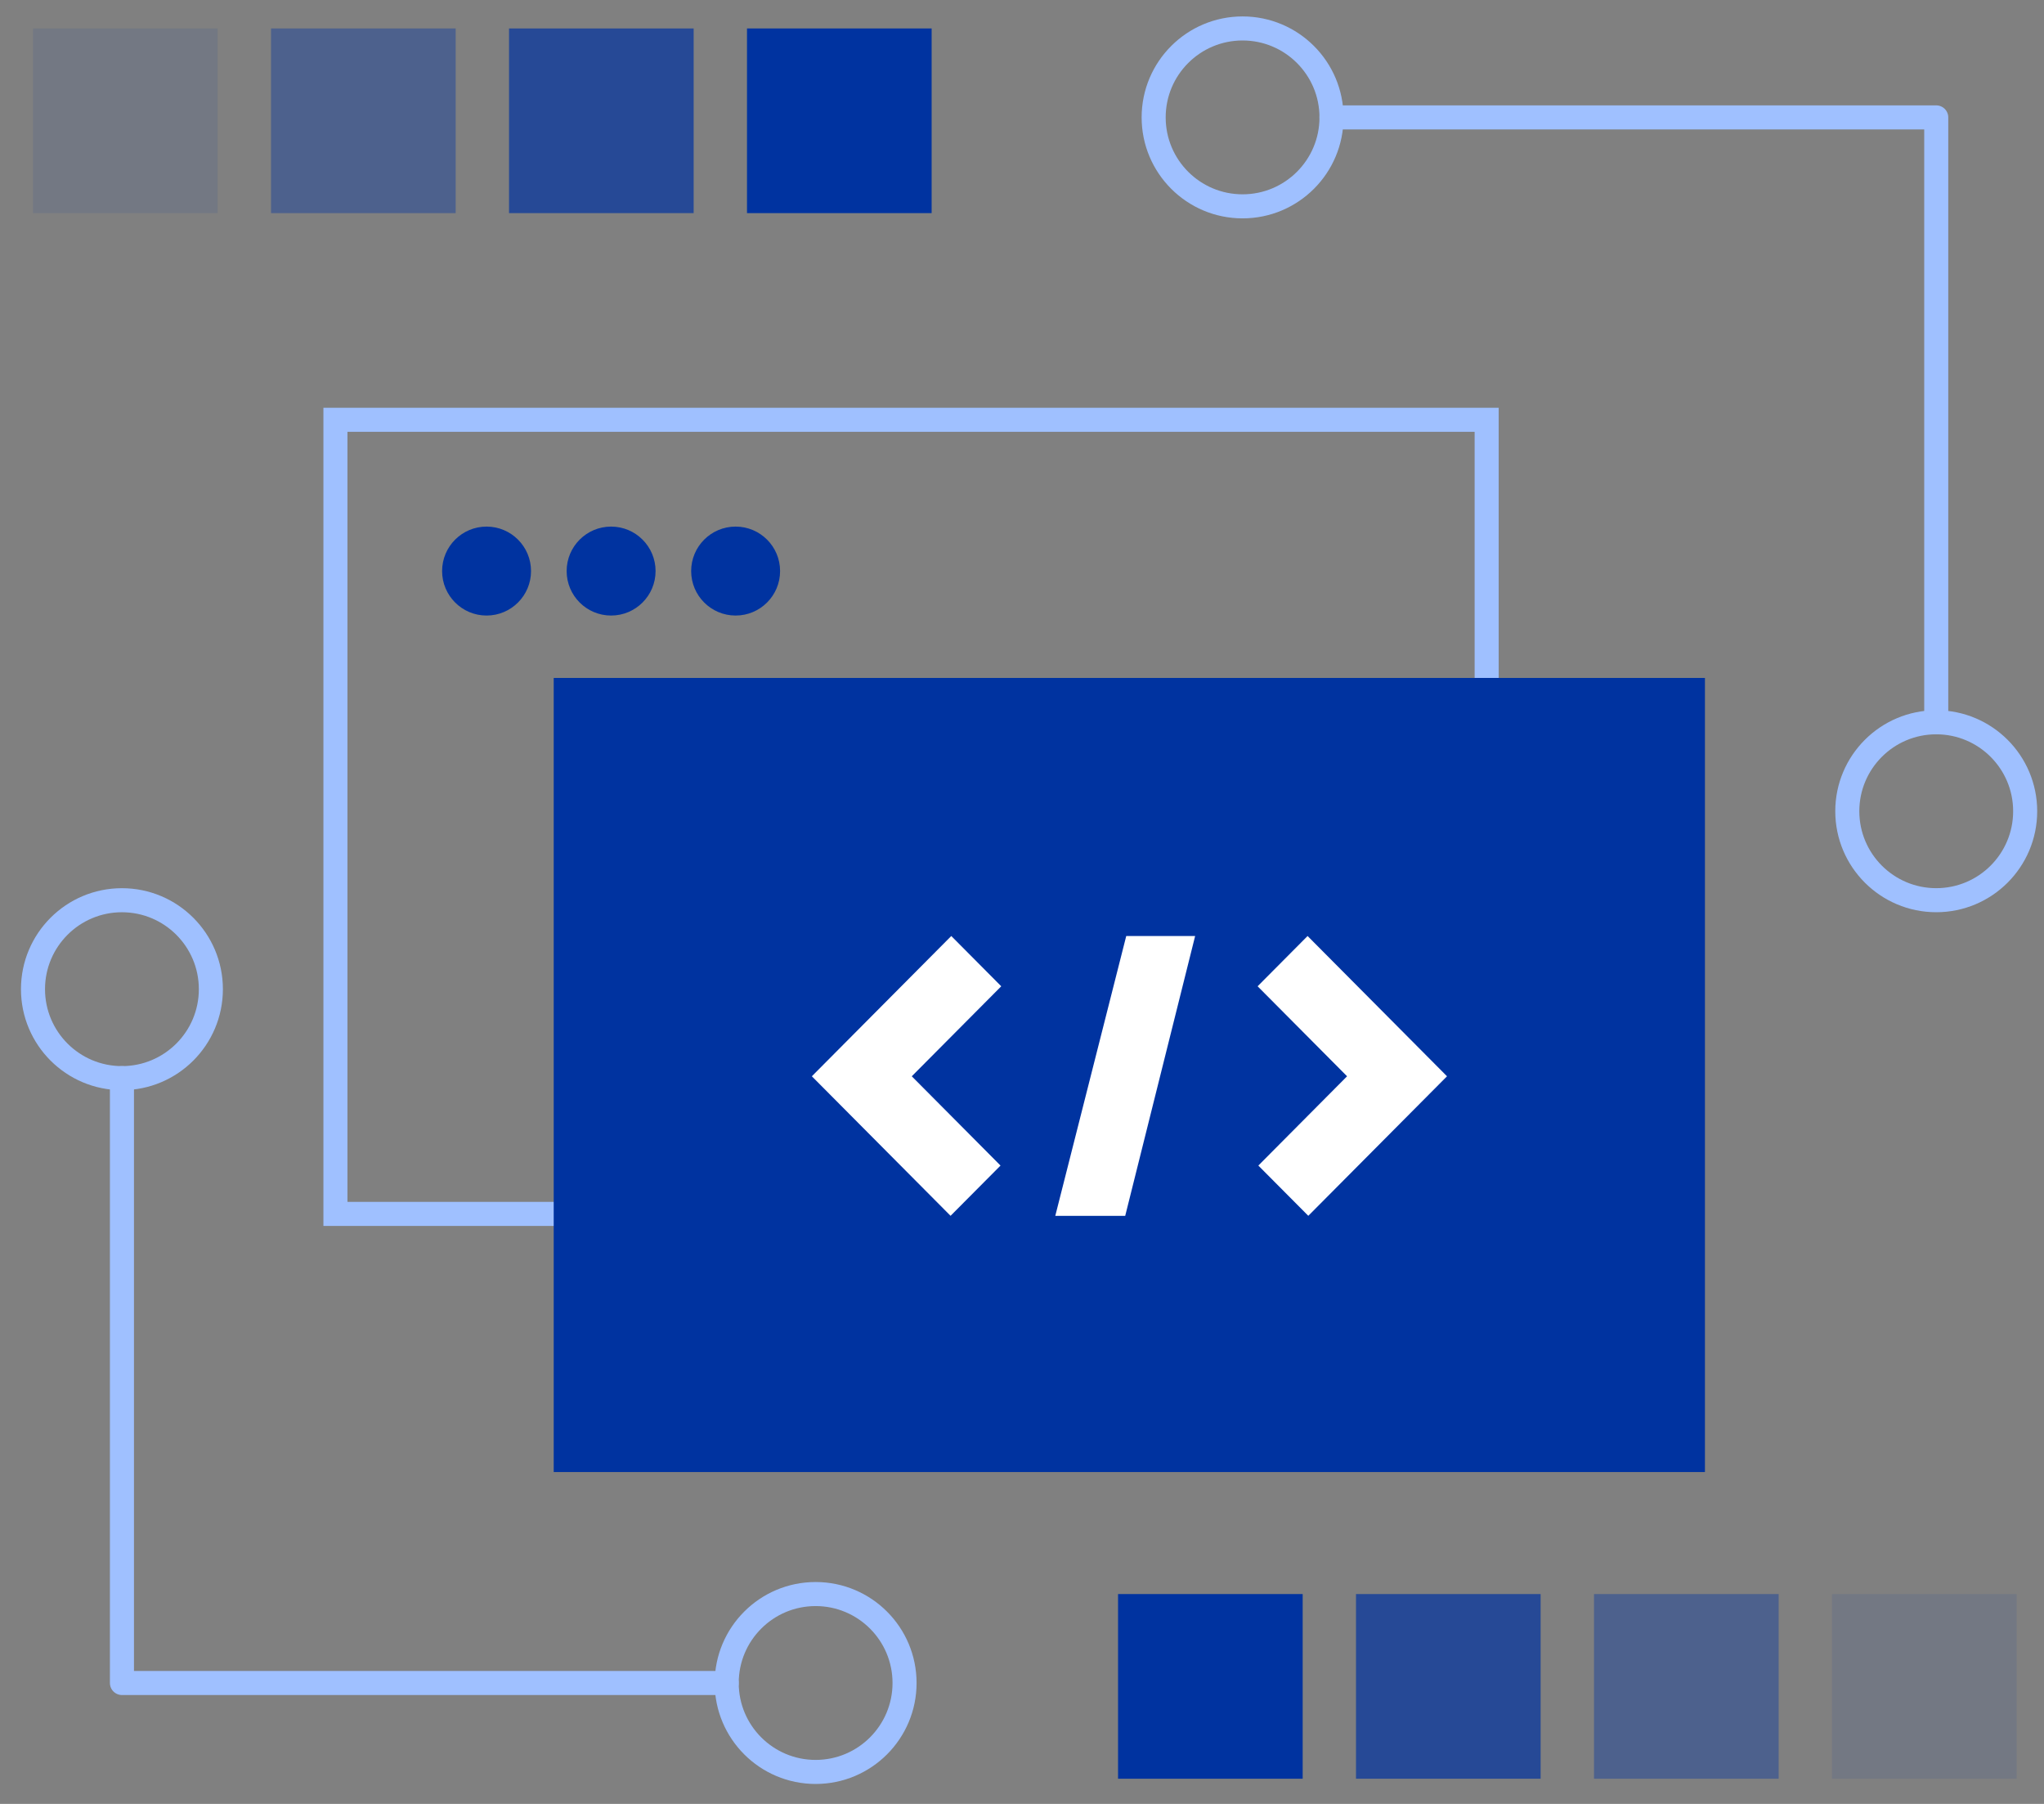 <svg width="85" height="75" viewBox="0 0 85 75" fill="none" xmlns="http://www.w3.org/2000/svg">
<rect x="0" y="0" width="85" height="75" fill="#808080" stroke="none"/>
<rect x="13.949" y="17.454" width="47.874" height="33.016" stroke="#9FC0FF"/>
<rect x="23.026" y="28.186" width="47.874" height="33.016" fill="#0033A0"/>
<path fill-rule="evenodd" clip-rule="evenodd" d="M54.406 50.549L52.328 48.46L56.018 44.748L52.298 41.006L54.376 38.916L60.174 44.748L54.406 50.549ZM39.529 50.549L33.761 44.748L39.559 38.916L41.637 41.006L37.916 44.748L41.607 48.46L39.529 50.549ZM43.884 50.551H46.792L49.7 38.916H46.835L43.884 50.551Z" fill="white"/>
<ellipse cx="20.234" cy="23.743" rx="1.849" ry="1.849" fill="#0033A0"/>
<ellipse cx="25.413" cy="23.743" rx="1.849" ry="1.849" fill="#0033A0"/>
<ellipse cx="30.591" cy="23.743" rx="1.849" ry="1.849" fill="#0033A0"/>
<path d="M5.071 44.825V69.973H30.219" stroke="#9FC0FF" stroke-linecap="round" stroke-linejoin="round"/>
<path fill-rule="evenodd" clip-rule="evenodd" d="M33.918 73.671C31.875 73.671 30.22 72.015 30.22 69.973C30.22 67.93 31.875 66.275 33.918 66.275C35.96 66.275 37.616 67.93 37.616 69.973C37.616 72.015 35.96 73.671 33.918 73.671Z" stroke="#9FC0FF"/>
<path fill-rule="evenodd" clip-rule="evenodd" d="M5.07 44.825C3.028 44.825 1.372 43.169 1.372 41.127C1.372 39.084 3.028 37.428 5.07 37.428C7.113 37.428 8.769 39.084 8.769 41.127C8.769 43.169 7.113 44.825 5.07 44.825Z" stroke="#9FC0FF"/>
<path d="M80.519 30.03V4.881H55.371" stroke="#9FC0FF" stroke-linecap="round" stroke-linejoin="round"/>
<path fill-rule="evenodd" clip-rule="evenodd" d="M51.673 1.183C53.715 1.183 55.371 2.839 55.371 4.881C55.371 6.924 53.715 8.579 51.673 8.579C49.63 8.579 47.975 6.924 47.975 4.881C47.975 2.839 49.63 1.183 51.673 1.183Z" stroke="#9FC0FF"/>
<path fill-rule="evenodd" clip-rule="evenodd" d="M80.519 30.03C82.561 30.03 84.217 31.686 84.217 33.728C84.217 35.771 82.561 37.427 80.519 37.427C78.476 37.427 76.82 35.771 76.82 33.728C76.82 31.686 78.476 30.03 80.519 30.03Z" stroke="#9FC0FF"/>
<rect opacity="0.1" width="7.678" height="7.678" transform="matrix(0 -1 -1 0 83.862 73.953)" fill="#0033A0"/>
<rect opacity="0.4" width="7.678" height="7.678" transform="matrix(0 -1 -1 0 73.965 73.953)" fill="#0033A0"/>
<rect opacity="0.7" width="7.678" height="7.678" transform="matrix(0 -1 -1 0 64.067 73.953)" fill="#0033A0"/>
<rect width="7.678" height="7.678" transform="matrix(0 -1 -1 0 54.172 73.953)" fill="#0033A0"/>
<rect opacity="0.1" width="7.678" height="7.678" transform="matrix(0 1 1 0 1.373 1.183)" fill="#0033A0"/>
<rect opacity="0.4" width="7.678" height="7.678" transform="matrix(0 1 1 0 11.271 1.183)" fill="#0033A0"/>
<rect opacity="0.7" width="7.678" height="7.678" transform="matrix(0 1 1 0 21.168 1.183)" fill="#0033A0"/>
<rect width="7.678" height="7.678" transform="matrix(0 1 1 0 31.064 1.183)" fill="#0033A0"/>
</svg>
